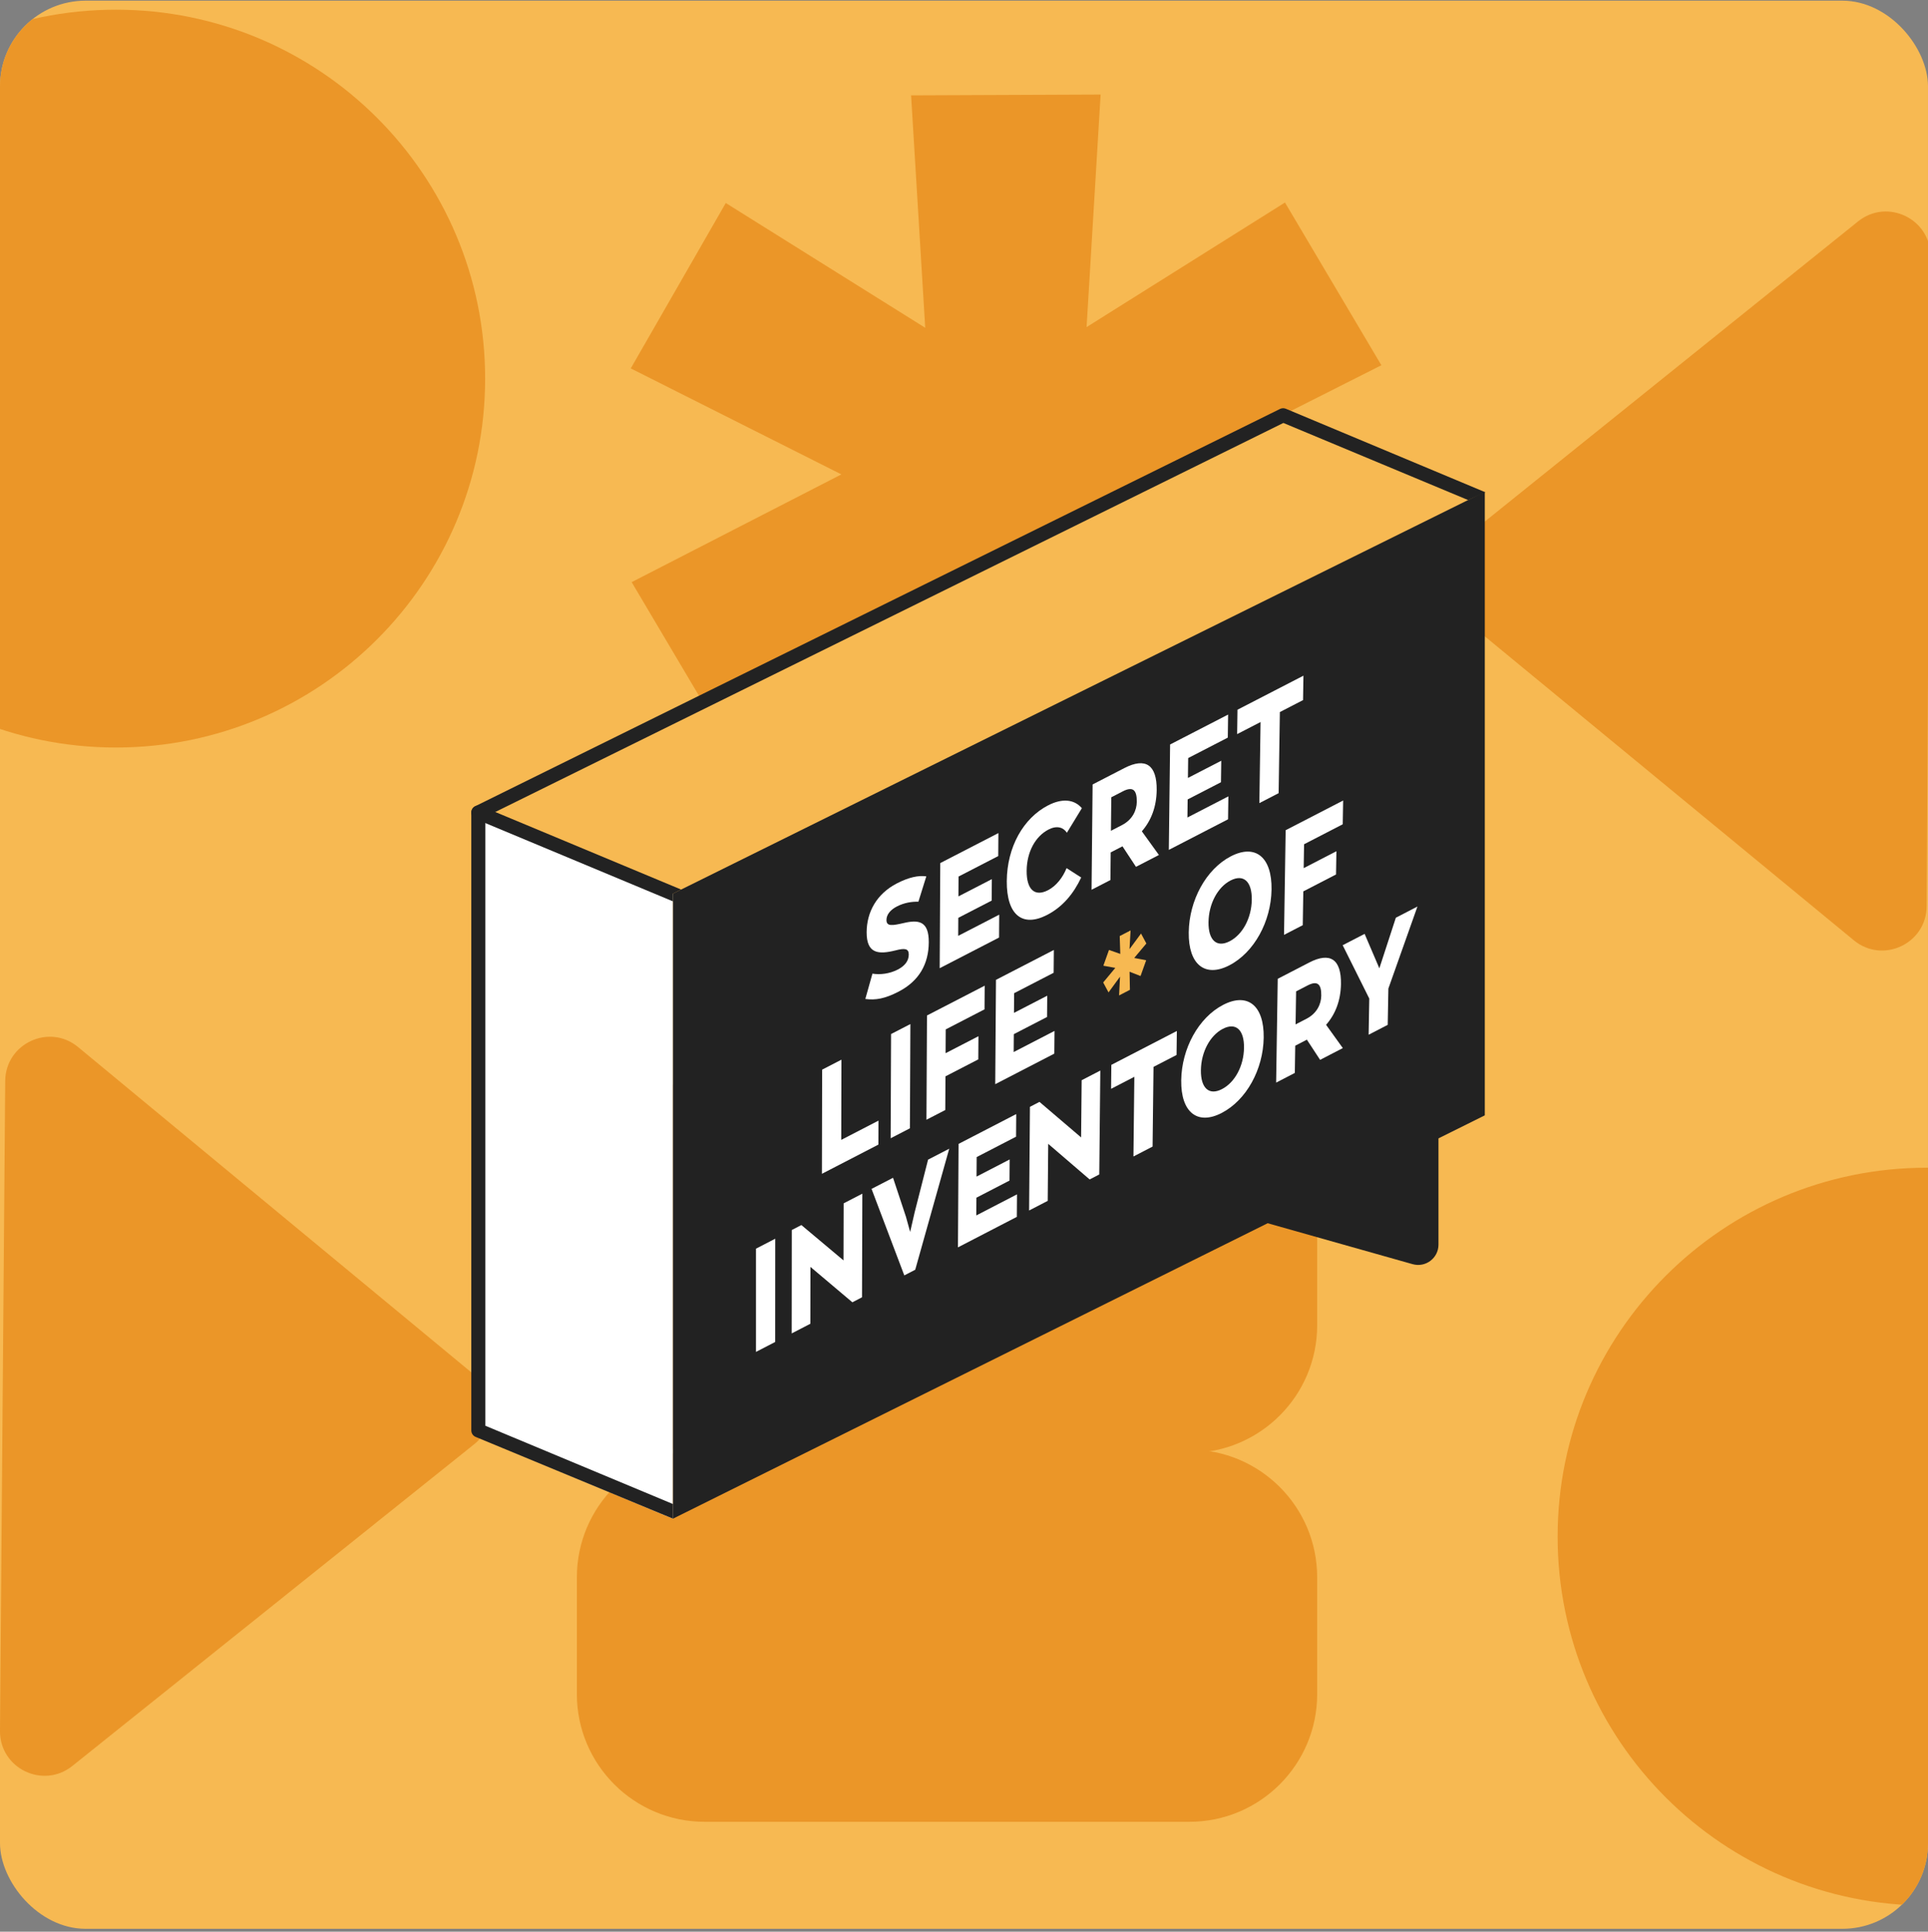 <svg width="540" height="541" viewBox="0 0 540 541" fill="none" xmlns="http://www.w3.org/2000/svg">
<rect x="0" y="0" width="540" height="541" fill="#808080" stroke="none"/>
<g clip-path="url(#clip0_526_14786)">
<rect y="0.188" width="540" height="540" rx="24" fill="#F7B952"/>
<path d="M135.877 106.033C135.877 48.971 89.576 2.713 32.461 2.713C-24.653 2.713 -70.954 48.971 -70.954 106.033C-70.954 163.095 -24.653 209.353 32.461 209.353C89.576 209.353 135.877 163.095 135.877 106.033Z" fill="#EB9628"/>
<path d="M643.098 430.35C643.098 373.288 596.797 327.03 539.682 327.03C482.567 327.03 436.267 373.288 436.267 430.35C436.267 487.412 482.567 533.67 539.682 533.67C596.797 533.67 643.098 487.412 643.098 430.35Z" fill="#EB9628"/>
<path d="M333.121 302.67H197.369C177.599 302.67 161.572 318.682 161.572 338.434V371.148C161.572 390.9 177.599 406.911 197.369 406.911H333.121C352.891 406.911 368.918 390.9 368.918 371.148V338.434C368.918 318.682 352.891 302.67 333.121 302.67Z" fill="#EB9628"/>
<path d="M333.121 405.976H197.369C177.599 405.976 161.572 421.988 161.572 441.739V474.454C161.572 494.205 177.599 510.217 197.369 510.217H333.121C352.891 510.217 368.918 494.205 368.918 474.454V441.739C368.918 421.988 352.891 405.976 333.121 405.976Z" fill="#EB9628"/>
<path d="M259.48 173.191L203.917 208.606L176.918 163.036L235.658 132.859L176.666 103.176L203.275 56.854L259.135 91.801L255.182 26.705L308.264 26.481L304.335 91.611L359.9 56.721L386.899 102.291L328.157 131.943L387.151 162.15L360.542 208.471L306.255 172.993L309.16 238.617L256.076 238.841L259.48 173.191Z" fill="#EB9628"/>
<path d="M132.986 385.158L21.867 293.239C13.78 286.549 1.544 292.239 1.459 302.729L-0.001 484.761C-0.085 495.255 12.062 501.14 20.26 494.579L132.83 404.46C138.99 399.528 139.064 390.188 132.986 385.158Z" fill="#EB9628"/>
<path d="M407.919 171.667L519.232 263.347C527.333 270.02 539.557 264.304 539.619 253.814L540.694 71.782C540.756 61.288 528.597 55.428 520.412 62.007L408.034 152.365C401.885 157.309 401.83 166.65 407.919 171.667Z" fill="#EB9628"/>
<g clip-path="url(#clip1_526_14786)">
<path d="M188.487 425.324L133.971 402.575V227.558L188.487 250.305V425.324Z" fill="white"/>
<path d="M133.971 227.558L361.354 115.198L415.87 137.947L188.487 250.305L133.971 227.558Z" fill="#F7B952"/>
<path d="M415.87 137.72L188.487 250.261V425.324L355.053 342.58L395.652 354.044C399.286 355.07 402.895 352.344 402.895 348.572V318.813L415.87 312.367V137.72Z" fill="#222222"/>
<path d="M242.364 279.77L244.354 272.682C246.467 273.037 249.128 272.734 251.431 271.546C253.367 270.547 254.522 269.166 254.531 267.348C254.538 265.611 253.391 265.504 250.821 266.17C246.009 267.373 242.711 267.095 242.732 261.09C242.752 255.41 245.554 250.32 251.201 247.407C254.538 245.685 257.236 245.122 259.445 245.433L257.229 252.536C255.479 252.489 253.328 252.771 251.207 253.866C249.353 254.823 248.291 256.156 248.283 257.648C248.276 259.512 249.941 259.232 253.09 258.514C257.264 257.519 260.166 257.92 260.134 263.88C260.102 269.997 257.424 274.755 251.646 277.739C247.834 279.707 245.207 280.158 242.366 279.771L242.364 279.77Z" fill="white"/>
<path d="M263.356 241.711L279.637 233.312L279.591 239.751L268.472 245.488L268.438 251.044L277.796 246.214L277.753 252.222L268.401 257.05L268.371 262.096L279.862 256.164L279.816 262.572L263.192 271.156L263.352 241.713L263.356 241.711Z" fill="white"/>
<path d="M281.984 246.739C282.055 237.238 286.611 229.135 293.551 225.555C297.641 223.445 300.954 223.93 303.011 226.343L298.819 233.22C297.812 231.674 295.976 231.132 293.677 232.32C289.981 234.226 287.592 238.601 287.55 243.868C287.507 249.169 289.84 251.221 293.529 249.315C295.857 248.113 297.684 245.729 298.729 243.127L302.825 245.753C300.707 250.264 297.638 253.987 293.286 256.232C286.368 259.803 281.911 256.26 281.982 246.739H281.984Z" fill="white"/>
<path d="M318.167 242.769L314.387 237.022L314.234 237.1L311.091 238.722L311.011 246.463L305.729 249.189L306.021 219.698L314.922 215.106C320.887 212.028 324.05 214.244 323.969 221.269C323.914 225.958 322.428 229.821 319.81 232.818L324.594 239.448L318.167 242.767V242.769ZM311.155 232.673L314.24 231.081C317.172 229.567 318.371 226.966 318.398 224.56C318.435 221.276 317.335 220.152 314.492 221.619L311.252 223.291L311.155 232.673Z" fill="white"/>
<path d="M327.723 208.505L343.974 200.122L343.885 206.578L332.788 212.304L332.717 217.872L342.055 213.053L341.973 219.075L332.64 223.892L332.576 228.951L344.047 223.03L343.958 229.453L327.366 238.021L327.725 208.507L327.723 208.505Z" fill="white"/>
<path d="M353.062 202.213L346.501 205.598L346.597 198.768L365.072 189.236L364.962 196.072L358.469 199.423L358.121 222.137L352.724 224.923L353.06 202.213H353.062Z" fill="white"/>
<path d="M230.265 299.571L235.674 296.777L235.615 319.239L246.053 313.843L246.028 320.558L230.204 328.739L230.265 299.569V299.571Z" fill="white"/>
<path d="M249.577 289.594L254.983 286.802L254.846 315.998L249.456 318.785L249.575 289.594H249.577Z" fill="white"/>
<path d="M259.634 284.399L275.794 276.051L275.748 282.682L264.884 288.296L264.846 294.96L274.046 290.206L274.003 296.694L264.809 301.445L264.756 310.874L259.483 313.6L259.634 284.399Z" fill="white"/>
<path d="M278.96 274.416L295.166 266.046L295.109 272.437L284.042 278.154L283.999 283.667L293.314 278.854L293.263 284.817L283.953 289.629L283.914 294.637L295.352 288.724L295.295 295.084L278.748 303.639L278.958 274.416H278.96Z" fill="white"/>
<path d="M313.701 273.532L310.481 277.936L308.983 275.153L312.379 271.067L309.031 270.462L310.606 266.044L313.771 267.153L313.614 262.155L316.656 260.582L316.36 265.815L319.583 261.447L321.078 264.237L317.676 268.289L321.024 268.932L319.448 273.344L316.377 272.151L316.472 277.214L313.435 278.784L313.701 273.536V273.532Z" fill="#F7B952"/>
<path d="M332.945 261.12C333.06 252.132 337.813 243.403 344.744 239.822C351.61 236.276 356.277 240.016 356.138 249.134C356.001 258.069 351.283 266.748 344.316 270.35C337.526 273.861 332.827 270.169 332.945 261.118V261.12ZM350.603 251.995C350.677 246.922 348.351 244.684 344.648 246.596C341.065 248.447 338.551 253.106 338.482 258.259C338.414 263.28 340.742 265.51 344.41 263.612C348.045 261.732 350.528 257.1 350.603 251.995Z" fill="white"/>
<path d="M360.089 232.511L376.192 224.194L376.076 230.85L365.247 236.445L365.139 243.133L374.308 238.395L374.196 244.908L365.034 249.643L364.881 259.107L359.632 261.821L360.09 232.51L360.089 232.511Z" fill="white"/>
<path d="M211.737 349.706L217.129 346.918L217.113 375.835L211.739 378.617V349.706H211.737Z" fill="white"/>
<path d="M241.525 334.3L241.435 363.324L238.734 364.722L226.988 354.809L226.963 370.736L221.738 373.441L221.768 344.479L224.452 343.091L236.247 352.986L236.288 337.01L241.527 334.301L241.525 334.3Z" fill="white"/>
<path d="M265.863 321.712L256.34 355.606L253.278 357.191L244.105 332.965L250.124 329.852L253.74 340.764L254.92 345.027L256.173 339.545L259.937 324.775L265.861 321.712H265.863Z" fill="white"/>
<path d="M268.475 320.363L284.626 312.01L284.578 318.346L273.549 324.053L273.513 329.52L282.794 324.718L282.75 330.631L273.476 335.43L273.444 340.395L284.843 334.495L284.795 340.801L268.305 349.339L268.479 320.366L268.475 320.363Z" fill="white"/>
<path d="M308.18 299.826L307.885 328.923L305.191 330.318L293.588 320.348L293.449 336.316L288.235 339.016L288.47 309.979L291.143 308.597L302.8 318.545L302.954 302.528L308.18 299.825V299.826Z" fill="white"/>
<path d="M317.708 301.573L311.197 304.94L311.268 298.229L329.616 288.74L329.532 295.457L323.08 298.793L322.819 321.112L317.459 323.886L317.708 301.571V301.573Z" fill="white"/>
<path d="M330.837 302.579C330.949 293.666 335.681 284.995 342.585 281.424C349.423 277.886 354.073 281.582 353.938 290.625C353.805 299.487 349.108 308.108 342.169 311.701C335.406 315.201 330.725 311.554 330.837 302.578V302.579ZM348.426 293.477C348.499 288.445 346.18 286.232 342.492 288.14C338.924 289.986 336.42 294.613 336.353 299.724C336.287 304.704 338.608 306.907 342.259 305.016C345.881 303.142 348.351 298.54 348.424 293.477H348.426Z" fill="white"/>
<path d="M369.737 296.825L366.036 291.174L365.885 291.252L362.773 292.862L362.653 300.492L357.423 303.199L357.869 274.129L366.681 269.571C372.588 266.516 375.699 268.688 375.58 275.614C375.5 280.238 374.013 284.049 371.413 287.013L376.101 293.531L369.737 296.825ZM362.868 286.898L365.922 285.318C368.826 283.816 370.024 281.248 370.064 278.875C370.118 275.639 369.039 274.533 366.224 275.991L363.017 277.65L362.869 286.899L362.868 286.898Z" fill="white"/>
<path d="M388.863 276.85L388.675 287.022L383.328 289.791L383.511 279.661L376.062 264.72L382.205 261.543L386.334 271.188L390.955 257.016L397.003 253.887L388.863 276.848V276.85Z" fill="white"/>
<path d="M188.487 250.261L190.774 249.129L134.729 225.742C133.725 225.323 132.572 225.797 132.153 226.8C131.733 227.802 132.208 228.954 133.21 229.373L188.487 252.439V250.261Z" fill="#222222"/>
<path d="M198.996 415.562L199.517 418.393C199.993 417.753 200.05 416.858 199.59 416.148C199.431 415.905 199.227 415.71 198.996 415.562Z" fill="#222222"/>
<path d="M188.487 425.323V421.224L188.287 421.139L135.94 399.297V228.78L359.451 118.453L411.209 140.051L415.998 137.855C415.981 137.848 415.966 137.839 415.947 137.832L360.142 114.477C359.616 114.257 359.021 114.277 358.511 114.529L133.098 225.793C132.427 226.125 132.002 226.809 132.002 227.558V400.606C132.002 401.4 132.48 402.115 133.212 402.422" fill="#222222"/>
</g>
</g>
<defs>
<clipPath id="clip0_526_14786">
<rect y="0.188" width="540" height="540" rx="24" fill="white"/>
</clipPath>
<clipPath id="clip1_526_14786">
<rect width="284" height="311" fill="white" transform="translate(132 114.324)"/>
</clipPath>
</defs>
</svg>
